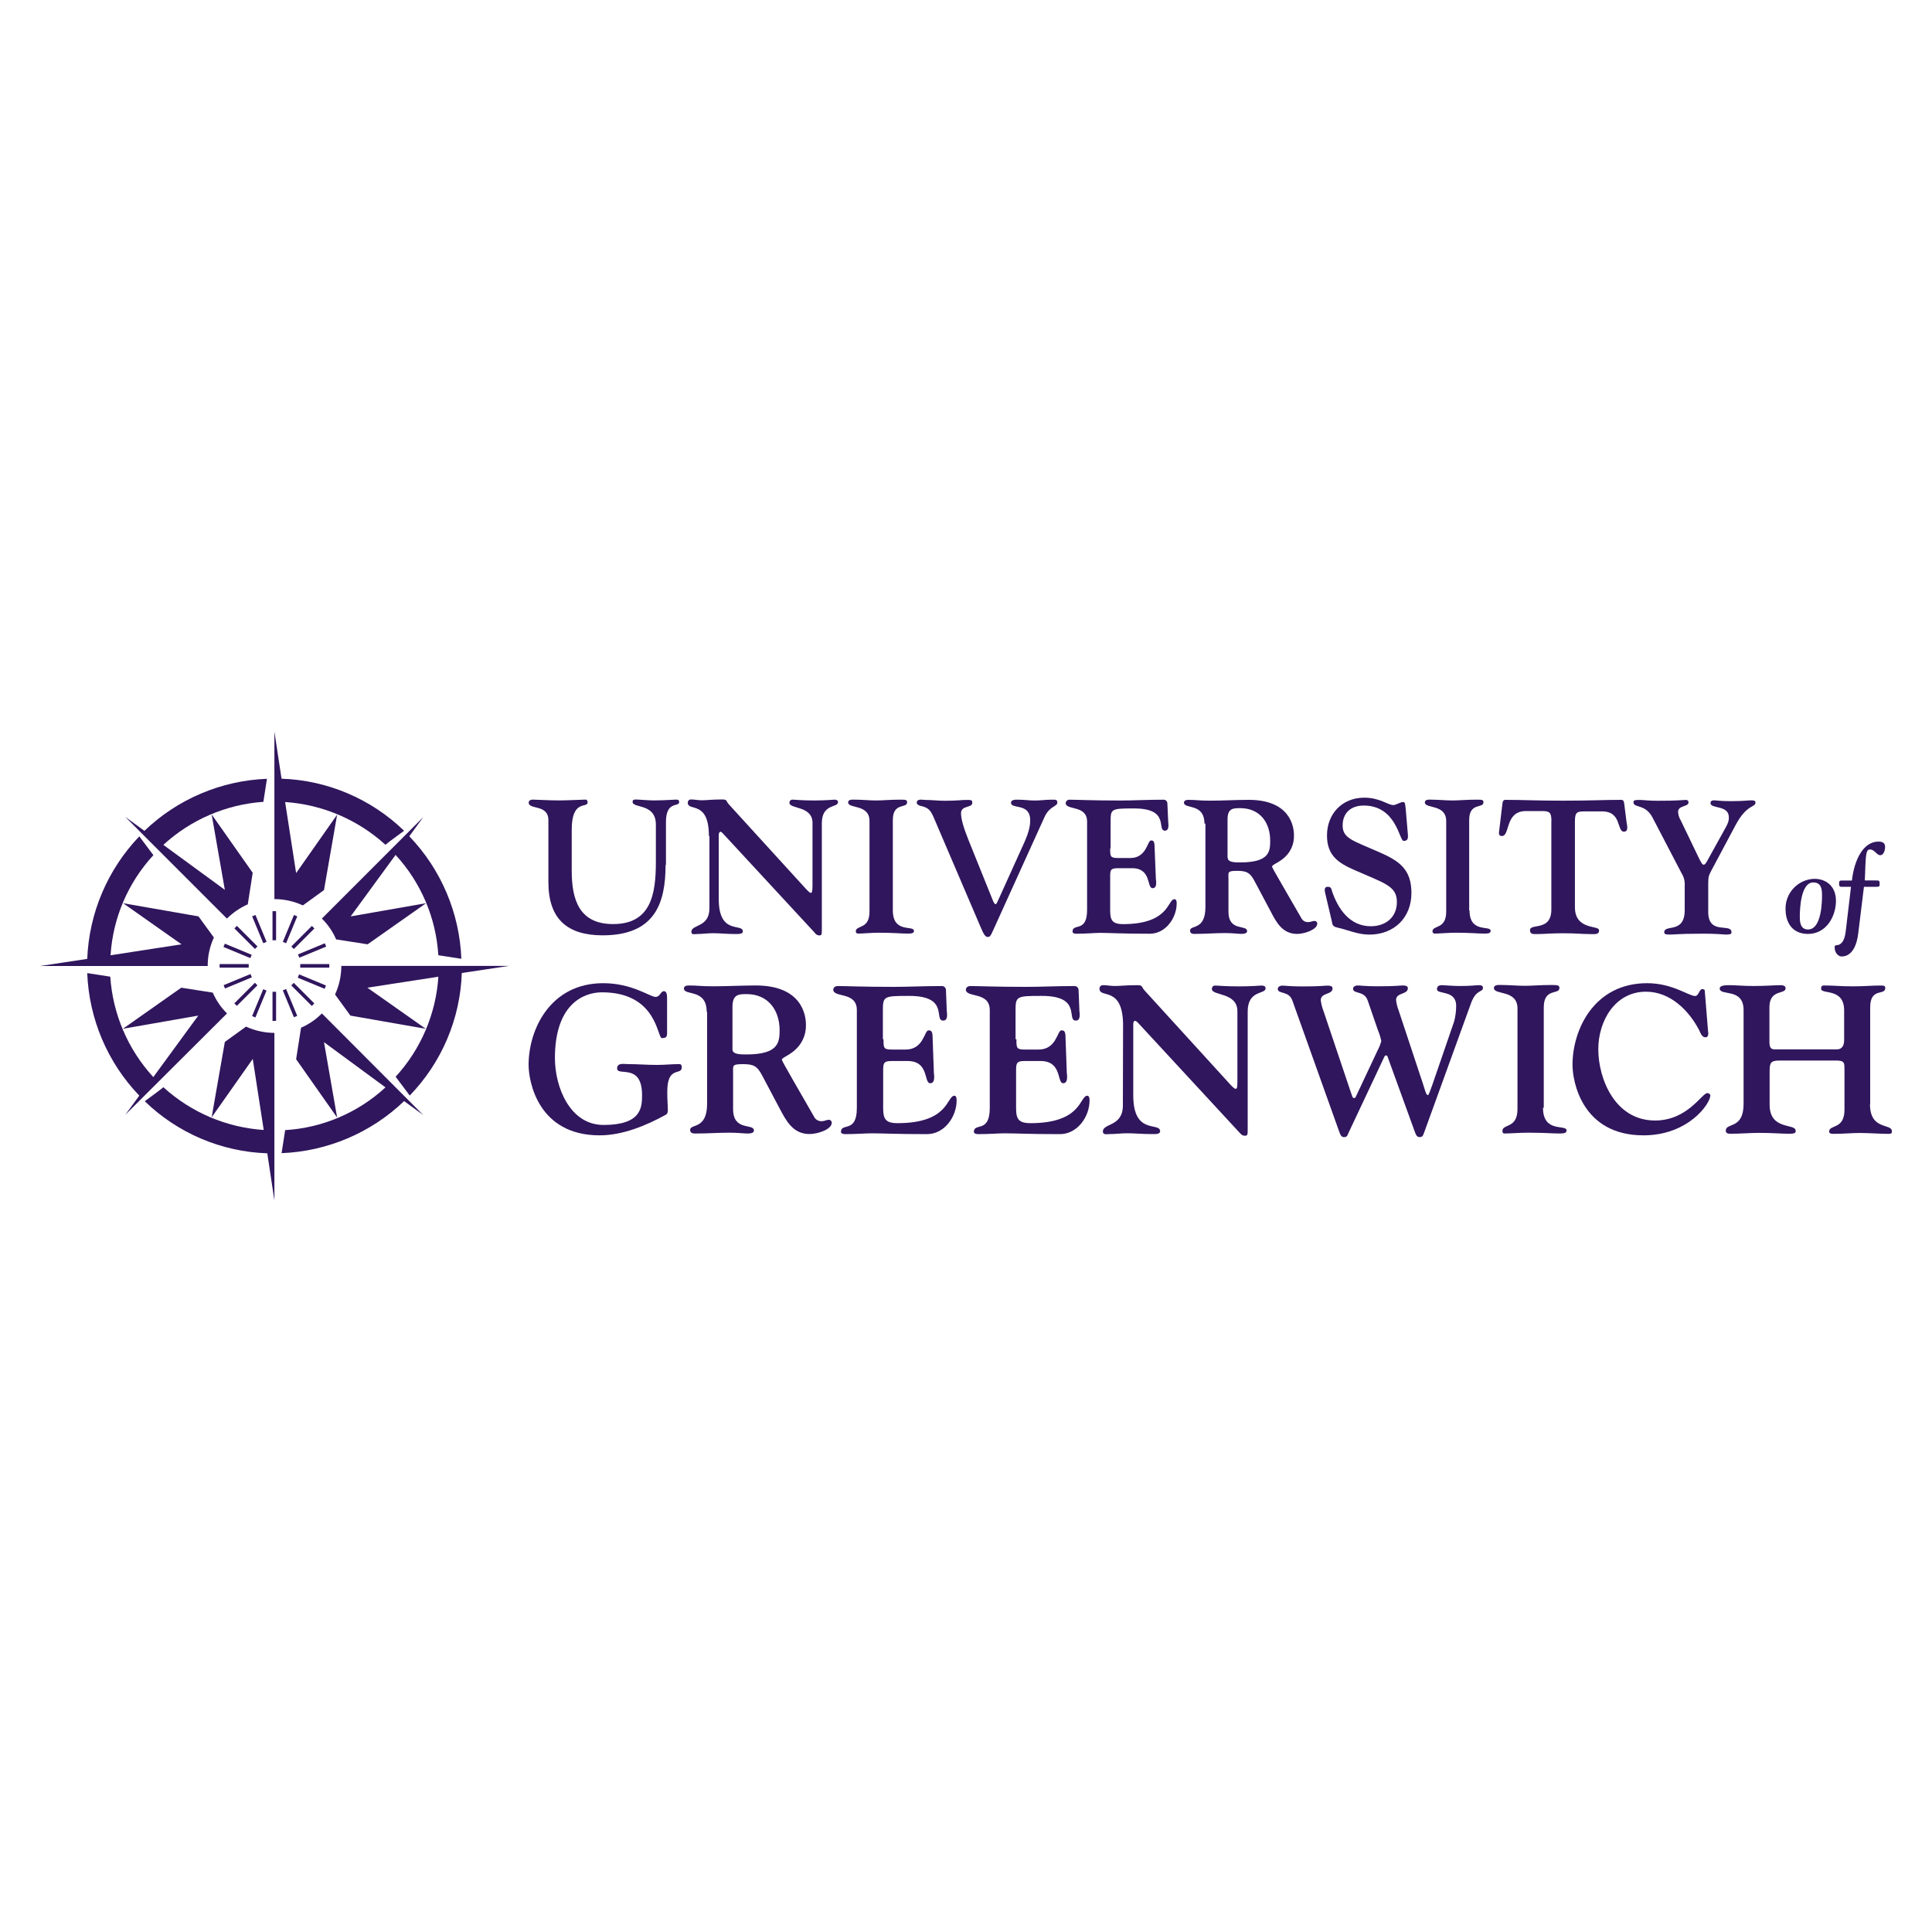 <?xml version="1.0" encoding="utf-8"?>
<!-- Generator: Adobe Illustrator 28.3.0, SVG Export Plug-In . SVG Version: 6.00 Build 0)  -->
<svg version="1.1" id="Layer_1" xmlns="http://www.w3.org/2000/svg" xmlns:xlink="http://www.w3.org/1999/xlink" x="0px" y="0px"
	 viewBox="0 0 400 400" style="enable-background:new 0 0 400 400;" xml:space="preserve">
<style type="text/css">
	.st0{fill:#30165D;}
</style>
<g>
	<path class="st0" d="M138.09,214.13c0,0.57-0.29,0.8-1.06,0.8c-0.97,0-0.97-9.48-12.38-9.48c-4.03,0-9.76,2.65-9.76,13.62
		c0,5.96,3.07,13.84,10.08,13.84c7.83,0,7.96-3.63,7.96-6.18c0-6.75-5.16-3.8-5.16-5.51c0-1.25,1.42-0.91,2.15-0.91
		c2.04,0,4.03,0.17,6.07,0.17c1.59,0,3.12-0.17,4.71-0.17c0.23,0,0.46,0.17,0.46,0.63c0,1.87-3.01-0.46-3.01,5.11
		c0,1.76,0.12,3.01,0.12,3.63s-0.06,0.91-0.46,1.14c-4.14,2.27-8.96,4.24-13.67,4.24c-12.73,0-14.7-11.14-14.7-14.59
		c0-7.32,4.48-16.91,15.44-16.91c6.02,0,9.7,2.84,10.84,2.84c0.97,0,1.02-1.19,1.76-1.19c0.63,0,0.63,0.97,0.63,1.65v7.26
		L138.09,214.13z"/>
	<path class="st0" d="M146.31,209.48c0-4.88-4.71-3.24-4.71-4.83c0-0.45,0.46-0.62,0.97-0.62c1.98,0,2.33,0.17,5.11,0.17
		c2.89,0,5.83-0.17,8.79-0.17c9.55,0,10.39,6.13,10.39,8.12c0.07,2.11-0.86,4.12-2.5,5.45c-1.25,1.02-2.49,1.42-2.49,1.81
		c0,0.28,3.69,6.58,6.81,12.03c0.37,0.5,0.98,0.76,1.59,0.68c0.45,0,0.85-0.28,1.3-0.28c0.33-0.02,0.61,0.23,0.63,0.56
		c0,0.02,0,0.04,0,0.07c0,1.36-2.9,2.32-4.6,2.32c-3.41,0-4.82-2.72-6.18-5.28l-3.63-6.86c-1.02-1.93-1.76-2.33-3.97-2.33
		c-2.32,0-2.04,0.29-2.04,1.81v7.5c0,4.65,4.31,2.89,4.31,4.42c0,0.4-0.34,0.63-1.36,0.63c-0.74,0-1.93-0.17-3.74-0.17
		c-2.32,0-4.54,0.17-6.69,0.17c-0.46,0-1.42,0.11-1.42-0.74c0-1.36,3.52,0.05,3.52-5.45v-19.01H146.31z M151.65,217.25
		c0,1.06,1.59,1.06,2.89,1.06c6.58,0,6.87-2.44,6.87-5c0-4.24-2.44-7.49-6.81-7.49c-1.59,0-2.95,0-2.95,2.61v8.79L151.65,217.25z"/>
	<path class="st0" d="M182.92,215.15c0,1.87,0,2.15,1.87,2.15h2.72c3.74,0,3.86-3.97,4.71-3.97c0.29,0,0.8-0.06,0.85,1.06l0.28,7.72
		c0.06,0.57,0.29,2.16-0.74,2.16c-1.42,0-0.17-4.6-4.71-4.6h-3.24c-1.98,0-1.81,0.53-1.81,3.07v5.56c0,2.72-0.17,4.24,2.95,4.24
		c10.78,0,10.16-5.68,11.81-5.68c0.17,0,0.45,0.12,0.45,0.97c0,3.41-2.55,6.98-6.13,6.98c-6.58,0-9.19-0.17-11.41-0.17
		c-1.36,0-3.18,0.17-5.56,0.17c-0.57,0-0.85-0.23-0.85-0.46c0-1.98,3.29,0.34,3.29-4.93v-20.29c0-3.91-4.88-2.49-4.88-4.24
		c0-0.4,0.34-0.74,0.97-0.74c1.76,0,4.94,0.17,11.57,0.17c3.07,0,6.07-0.17,9.94-0.17c0.46-0.01,0.84,0.36,0.85,0.82
		c0,0.01,0,0.02,0,0.03l0.17,4.32c0.06,0.57,0.29,1.98-0.74,1.98c-2.04,0,1.36-5.11-7.04-5.11c-5.3,0-5.45,0.06-5.45,3.07v5.9
		L182.92,215.15z"/>
	<path class="st0" d="M210.44,215.15c0,1.87,0,2.15,1.87,2.15h2.72c3.74,0,3.86-3.97,4.71-3.97c0.29,0,0.8-0.06,0.85,1.06l0.28,7.72
		c0.06,0.57,0.29,2.16-0.74,2.16c-1.36,0-0.17-4.6-4.71-4.6h-3.24c-1.98,0-1.81,0.53-1.81,3.07v5.56c0,2.72-0.17,4.24,2.95,4.24
		c10.78,0,10.16-5.68,11.8-5.68c0.18,0,0.46,0.12,0.46,0.97c0,3.41-2.55,6.98-6.13,6.98c-6.58,0-9.2-0.17-11.41-0.17
		c-1.36,0-3.18,0.17-5.56,0.17c-0.57,0-0.85-0.23-0.85-0.46c0-1.98,3.29,0.34,3.29-4.93v-20.29c0-3.91-4.94-2.49-4.94-4.24
		c0-0.4,0.34-0.74,0.97-0.74c1.76,0,4.94,0.17,11.57,0.17c3.07,0,6.07-0.17,9.94-0.17c0.46-0.01,0.84,0.36,0.85,0.82
		c0,0.01,0,0.02,0,0.03l0.17,4.32c0.06,0.57,0.29,1.98-0.74,1.98c-2.04,0,1.36-5.11-7.03-5.11c-5.28,0-5.45,0.06-5.45,3.07v5.9
		L210.44,215.15z"/>
	<path class="st0" d="M232.52,212.32c0-8.34-4.88-5.51-4.88-7.61c-0.03-0.38,0.25-0.71,0.63-0.74c0.04,0,0.07,0,0.11,0
		c0.85,0,1.59,0.17,2.44,0.17c1.14,0,2.27-0.17,4.54-0.17c1.36,0,0.85,0.28,1.65,1.14l17.48,19.18c0.57,0.63,1.06,1.14,1.36,1.14
		s0.34-0.53,0.34-1.59v-14.47c0-3.97-5.28-3.18-5.28-4.59c-0.04-0.36,0.21-0.69,0.57-0.73c0.04,0,0.07-0.01,0.11,0
		c0.68,0,1.93,0.17,4.94,0.17c2.72,0,4.24-0.17,4.65-0.17c0.85,0,0.85,0.45,0.85,0.57c0,1.3-3.71,0.28-3.71,4.82v24.4
		c0,0.97,0,1.3-0.53,1.3c-0.63,0-0.8-0.28-1.14-0.62l-20.88-22.59c-0.29-0.34-0.57-0.57-0.8-0.57c-0.23,0-0.34,0.28-0.34,0.68v14.76
		c0,8.34,5.56,5.39,5.56,7.43c0,0.63-1.06,0.57-1.64,0.57c-2.15,0-3.63-0.17-5.11-0.17c-1.47,0-2.55,0.17-3.74,0.17
		c-0.46,0-1.36,0.23-1.36-0.53c0-1.76,4.14-0.97,4.14-5.39L232.52,212.32z"/>
	<path class="st0" d="M279.68,226.16c0.23,0.63,0.34,1.19,0.63,1.19c0.22-0.01,0.41-0.18,0.45-0.4l4.54-9.65
		c0.3-0.56,0.52-1.15,0.68-1.76c-0.15-0.76-0.38-1.5-0.68-2.21l-2.15-6.24c-0.74-2.04-3.01-1.25-3.01-2.38
		c0-0.53,0.63-0.68,0.91-0.68c0.68,0,1.59,0.17,4.24,0.17c3.8,0,4.48-0.17,5.17-0.17c0.4,0,1.02,0.05,1.02,0.57
		c0,1.36-2.44,0.85-2.44,2.44c0.09,0.74,0.26,1.46,0.53,2.15l5.04,15.21c0.4,1.19,0.62,2.33,1.02,2.33c0.17,0,0.46-0.85,0.97-2.27
		l4.43-12.88c0.31-1.09,0.46-2.22,0.45-3.35c0-3.35-3.97-2.27-3.97-3.41c0-0.53,0.23-0.85,1.06-0.85c0.45,0,2.15,0.17,3.58,0.17
		c2.83,0,3.23-0.17,4.08-0.17c0.34,0,0.8,0.06,0.8,0.53c0,1.02-1.36,0.23-2.44,3.12l-9.77,26.95c-0.22,0.63-0.39,0.85-0.91,0.85
		c-0.51,0-0.74-0.34-1.06-1.3l-5.56-15.32c-0.02-0.17-0.17-0.3-0.34-0.28c0,0,0,0,0,0c-0.22,0-0.28,0.17-0.34,0.28l-7.43,15.78
		c-0.23,0.63-0.4,0.85-0.91,0.85c-0.51,0-0.74-0.34-1.06-1.3l-9.65-27.01c-0.74-2.04-3.01-1.25-3.01-2.38
		c0-0.53,0.63-0.68,0.91-0.68c0.68,0,1.59,0.17,4.24,0.17c3.8,0,4.48-0.17,5.17-0.17c0.39,0,1.02,0.05,1.02,0.57
		c0,1.36-2.44,0.85-2.44,2.44c0.09,0.74,0.26,1.46,0.53,2.15L279.68,226.16z"/>
	<path class="st0" d="M319.46,229.34c0,5.34,4.88,3.35,4.88,4.71c0,0.46-0.4,0.63-1.36,0.63c-1.59,0-3.24-0.17-6.58-0.17
		c-1.87,0-3.74,0.17-4.88,0.17c-0.4,0-0.46-0.29-0.46-0.53c0-1.53,3.12-0.4,3.12-4.54v-20.81c0-3.97-4.88-2.72-4.88-4.24
		c0-0.74,1.06-0.63,1.47-0.63c1.7,0,3.41,0.17,4.94,0.17s3.12-0.17,5.62-0.17c1.3,0,1.53,0.12,1.53,0.63c0,1.47-3.24-0.12-3.24,4.03
		v20.77L319.46,229.34z"/>
	<path class="st0" d="M353.62,213.34c0.06,0.46,0.23,1.42-0.53,1.42c-0.76,0-1.02-0.91-1.3-1.48c-2.16-4.14-6.02-7.96-11.01-7.96
		c-6.41,0-9.87,6.07-9.87,11.91c0,6.13,3.46,14.76,11.74,14.76c6.76,0,9.71-5.68,10.84-5.68c0.23,0,0.62,0.23,0.62,0.46
		c0,1.76-4.59,8.29-13.84,8.29c-12.73,0-14.7-11.14-14.7-14.59c0-7.32,4.48-16.91,15.44-16.91c5.28,0,8.62,2.65,9.93,2.65
		c0.8,0,0.85-1.42,1.48-1.42c0.22,0,0.53,0.06,0.53,0.29L353.62,213.34z"/>
	<path class="st0" d="M387.16,228.6c0,5.51,4.54,3.91,4.54,5.62c0,0.57-0.34,0.53-0.91,0.53c-1.42,0-3.97-0.18-5.79-0.18
		c-1.59,0-3.24,0.18-5.45,0.18c-0.62,0-0.85-0.18-0.85-0.46c0-1.53,3.18-0.34,3.18-4.54v-7.85c0-1.82,0.12-2.33-1.76-2.33h-11.58
		c-1.98,0-2.16,0.46-2.16,2.33v6.81c0,5.39,5.39,3.8,5.39,5.39c0,0.28,0.11,0.63-1.3,0.63c-1.76,0-3.24-0.18-6.37-0.18
		c-1.81,0-3.63,0.18-5.83,0.18c-0.53,0-0.97-0.12-0.97-0.63c0-1.76,3.69-0.17,3.69-5.56v-19.41c0-4.71-4.94-2.83-4.94-4.48
		c0-0.68,1.3-0.68,2.12-0.68c1.3,0,2.61,0.17,4.88,0.17c2.61,0,4.37-0.17,5.62-0.17c0.63,0,1.02,0.23,1.02,0.63
		c0,1.36-3.35,0.11-3.35,3.97v6.93c0,1.19,0.17,1.76,1.06,1.76h12.88c1.25,0,1.53-1.02,1.53-1.93v-6.13c0-4.77-4.77-3.24-4.77-4.48
		c0-0.8,0.4-0.68,1.02-0.68c1.76,0,2.9,0.17,5.62,0.17c2.27,0,3.86-0.17,5.73-0.17c0.74,0,0.91,0.11,0.91,0.53
		c0,1.64-3.12-0.23-3.12,4.03v20.03L387.16,228.6z"/>
	<path class="st0" d="M137.8,179.06c0,7.96-2.21,14.59-13.05,14.59c-7.33-0.01-11.21-3.41-11.21-11.01v-12.83
		c0-3.35-4.08-2.12-4.08-3.63c0-0.53,0.53-0.63,0.85-0.63c0.53,0,3.46,0.17,5.39,0.17s4.77-0.17,5.51-0.17
		c0.34,0,0.45,0.28,0.45,0.57c0,1.3-3.29-0.74-3.29,5.68v8.51c0,6.02,1.59,11.01,8.57,11.01c7.83,0,8.85-6.18,8.85-12.83v-7.77
		c0-4.49-4.82-3.29-4.82-4.71c0-0.63,0.68-0.46,1.19-0.46c1.14,0.06,2.22,0.17,3.29,0.17c1.3,0,2.5-0.06,4.48-0.17
		c0.46,0,0.68,0.06,0.68,0.53c0,1.06-2.73-0.34-2.73,4.09v8.91L137.8,179.06z"/>
	<path class="st0" d="M146.77,173.1c0-7.55-4.37-5-4.37-6.9c-0.03-0.34,0.22-0.65,0.56-0.68c0.04,0,0.08,0,0.12,0
		c0.74,0,1.47,0.17,2.22,0.17c1.02,0,2.04-0.17,4.14-0.17c1.25,0,0.79,0.28,1.47,1.02l15.78,17.31c0.53,0.57,0.97,1.02,1.19,1.02
		c0.23,0,0.34-0.45,0.34-1.47v-13.03c0-3.58-4.77-2.84-4.77-4.14c-0.04-0.33,0.19-0.63,0.53-0.67c0.03,0,0.07-0.01,0.1,0
		c0.62,0,1.76,0.17,4.48,0.17c2.5,0,3.86-0.17,4.2-0.17c0.74,0,0.74,0.4,0.74,0.53c0,1.19-3.35,0.23-3.35,4.37v22.02
		c0,0.85,0,1.19-0.46,1.19c-0.42,0.01-0.81-0.2-1.02-0.57l-18.84-20.37c-0.28-0.34-0.53-0.53-0.68-0.53c-0.15,0-0.34,0.28-0.34,0.62
		v13.34c0,7.54,4.99,4.88,4.99,6.69c0,0.57-0.97,0.53-1.47,0.53c-1.93,0-3.24-0.17-4.65-0.17c-1.25,0-2.33,0.17-3.35,0.17
		c-0.46,0-1.19,0.23-1.19-0.45c0-1.59,3.74-0.85,3.74-4.88V173.1H146.77z"/>
	<path class="st0" d="M184.85,188.48c0,4.83,4.37,3.01,4.37,4.24c0,0.45-0.34,0.57-1.25,0.57c-1.47,0-2.9-0.18-5.96-0.18
		c-1.7,0-3.35,0.18-4.37,0.18c-0.25,0.01-0.45-0.19-0.46-0.43c0-0.01,0-0.01,0-0.02c0-1.36,2.84-0.34,2.84-4.08v-18.77
		c0-3.58-4.42-2.49-4.42-3.86c0-0.68,0.96-0.57,1.36-0.57c1.53,0,3.07,0.17,4.43,0.17c1.36,0,2.84-0.17,5.05-0.17
		c1.19,0,1.36,0.06,1.36,0.57c0,1.3-2.95-0.06-2.95,3.63V188.48z"/>
	<path class="st0" d="M205.56,192.74c-0.45,1.02-0.62,1.25-1.06,1.25c-0.44,0-0.8-0.4-1.47-2.04l-9.76-22.81
		c-0.68-1.53-1.19-1.99-2.84-2.33c-0.11-0.05-0.63-0.28-0.63-0.57c0-0.97,1.19-0.62,1.82-0.62c1.3,0,2.61,0.17,3.97,0.17
		c2.49,0,3.63-0.17,4.24-0.17c1.25,0,1.47-0.06,1.47,0.62c0,1.06-2.33,0.46-2.33,2.12c0,1.19,0.53,3.01,1.48,5.39l5.1,12.65
		c0.12,0.29,0.34,0.8,0.57,0.8c0.22,0,0.4-0.57,0.53-0.8l5.39-11.91c1.19-2.62,1.25-3.97,1.25-4.66c0-3.69-3.97-2.21-3.97-3.63
		c0-0.74,1.14-0.63,1.59-0.63c1.14,0,2.21,0.17,3.35,0.17c1.14,0,2.22-0.17,3.29-0.17c0.85,0,1.36-0.11,1.36,0.57
		c0,0.91-1.59,0.68-2.65,3.01L205.56,192.74z"/>
	<path class="st0" d="M229.85,175.65c0,1.7,0,1.99,1.7,1.99h2.5c3.35,0,3.52-3.63,4.24-3.63c0.28,0,0.68-0.06,0.74,0.97l0.28,6.98
		c0.06,0.53,0.29,1.93-0.68,1.93c-1.25,0-0.17-4.14-4.24-4.14h-2.89c-1.82,0-1.65,0.45-1.65,2.72v5c0,2.44-0.17,3.86,2.65,3.86
		c9.71,0,9.19-5.16,10.67-5.16c0.17,0,0.45,0.11,0.45,0.85c0,3.07-2.32,6.3-5.56,6.3c-5.96,0-8.29-0.18-10.27-0.18
		c-1.19,0-2.84,0.18-4.99,0.18c-0.53,0-0.74-0.18-0.74-0.46c0-1.81,3.01,0.34,3.01-4.48v-18.27c0-3.52-4.43-2.27-4.43-3.86
		c0.05-0.42,0.43-0.72,0.85-0.68c1.59,0,4.42,0.17,10.44,0.17c2.78,0,5.51-0.17,8.97-0.17c0.42-0.02,0.77,0.31,0.79,0.73
		c0,0,0,0.01,0,0.01l0.18,3.86c0.05,0.53,0.22,1.81-0.68,1.81c-1.81,0,1.19-4.6-6.37-4.6c-4.77,0-4.88,0.06-4.88,2.73v5.56H229.85z"
		/>
	<path class="st0" d="M249.37,170.54c0-4.37-4.24-2.95-4.24-4.37c0-0.4,0.4-0.57,0.85-0.57c1.81,0,2.12,0.17,4.59,0.17
		c2.62,0,5.28-0.17,7.96-0.17c8.57,0,9.37,5.5,9.37,7.32c0.07,1.9-0.77,3.71-2.27,4.88c-1.14,0.91-2.27,1.25-2.27,1.64
		c0,0.23,3.35,5.9,6.18,10.84c0.32,0.45,0.87,0.69,1.42,0.62c0.4,0,0.8-0.23,1.19-0.23c0.29-0.02,0.55,0.2,0.57,0.49
		c0,0.03,0,0.05,0,0.08c0,1.19-2.61,2.12-4.14,2.12c-3.12,0-4.37-2.49-5.56-4.77l-3.29-6.19c-0.91-1.7-1.59-2.1-3.58-2.1
		c-2.12,0-1.81,0.28-1.81,1.64v6.81c0,4.2,3.86,2.61,3.86,4.03c0,0.34-0.34,0.57-1.19,0.57c-0.68,0-1.7-0.17-3.35-0.17
		c-2.12,0-4.08,0.17-6.02,0.17c-0.45,0-1.25,0.12-1.25-0.68c0-1.25,3.18,0.06,3.18-4.88v-17.27H249.37z M254.19,177.58
		c0,0.97,1.47,0.97,2.61,0.97c5.96,0,6.18-2.21,6.18-4.48c0-3.86-2.21-6.75-6.18-6.75c-1.47,0-2.65,0-2.65,2.32v7.96L254.19,177.58z
		"/>
	<path class="st0" d="M274.46,185.3c-0.12-0.57-0.53-1.7,0.45-1.7c0.63,0,0.74,0.34,0.85,0.85c1.25,3.74,3.69,7.32,8.06,7.32
		c3.07,0,5.39-1.87,5.39-5c0-3.35-2.49-3.86-8.79-6.64c-3.35-1.47-5.68-3.01-5.68-7.15c0-4.48,3.12-7.83,7.72-7.83
		c3.24,0,4.88,1.53,6.02,1.53c0.53,0,1.47-0.63,1.99-0.63c0.51,0,0.45,0.57,0.57,1.47l0.45,5.28c0.06,0.85-0.05,1.3-0.91,1.3
		c-0.85,0-1.47-7.32-8.23-7.32c-2.61,0-4.37,1.47-4.37,4.14c0,2.67,2.15,3.12,7.43,5.45c4.2,1.82,6.81,3.52,6.81,8.51
		c0,5.17-3.63,8.62-8.74,8.62c-2.39,0-4.37-0.97-6.64-1.47c-0.97-0.23-0.97-0.57-1.14-1.47L274.46,185.3z"/>
	<path class="st0" d="M304.25,188.48c0,4.83,4.37,3.01,4.37,4.24c0,0.45-0.34,0.57-1.25,0.57c-1.47,0-2.9-0.18-5.96-0.18
		c-1.7,0-3.35,0.18-4.37,0.18c-0.25,0.01-0.45-0.19-0.46-0.43c0-0.01,0-0.01,0-0.02c0-1.36,2.84-0.34,2.84-4.08v-18.77
		c0-3.58-4.42-2.49-4.42-3.86c0-0.68,0.96-0.57,1.3-0.57c1.53,0,3.06,0.17,4.42,0.17c1.36,0,2.84-0.17,5.05-0.17
		c1.19,0,1.36,0.06,1.36,0.57c0,1.3-2.95-0.06-2.95,3.63v18.72H304.25z"/>
	<path class="st0" d="M321.21,170.04c0-1.87-0.4-2.12-1.98-2.12h-3.29c-4.42,0-3.24,5.17-4.99,5.17c-0.85,0-0.57-0.85-0.53-1.36
		l0.62-5.16c0.06-0.4,0.06-0.97,0.63-0.97c3.63,0,6.3,0.17,12.03,0.17s8.34-0.17,11.97-0.17c0.57,0,0.57,0.57,0.63,0.97l0.46,3.63
		c0.05,0.46,0.53,1.99-0.53,1.99c-1.59,0-0.34-4.37-4.82-4.2h-3.35c-1.59,0-1.99,0.17-1.99,2.12v17.71c0,4.82,5,3.69,5,4.77
		c0,0.97-0.8,0.8-1.93,0.8c-1.59,0-2.84-0.17-5.51-0.17c-2.67,0-3.91,0.17-5.5,0.17c-0.68,0-1.36,0.06-1.36-0.8
		c0-1.53,4.42,0.34,4.42-4.31v-18.23H321.21z"/>
	<path class="st0" d="M342.1,169.19c-1.53-2.84-3.91-1.82-3.91-3.12c0-0.45,0.46-0.45,1.36-0.45c0.68,0,1.64,0.17,3.63,0.17
		c1.64,0,3.35,0,5.73-0.17c0.57-0.06,0.68,0.28,0.68,0.53c0,0.91-2.16,0.57-2.16,1.93c0.03,0.64,0.23,1.27,0.57,1.81l3.52,7.32
		c0.63,1.3,0.91,1.82,1.19,1.82c0.28,0,0.53-0.34,0.97-1.19l3.58-6.47c0.74-1.3,0.68-1.87,0.68-2.15c0-2.61-3.8-1.7-3.8-2.95
		c0-0.4,0.28-0.57,0.74-0.57c0.46,0,1.3,0.17,3.35,0.17c3.01,0,3.41-0.17,4.48-0.17c0.53,0,0.74,0.17,0.74,0.46
		c0,1.06-1.76,0.28-4.08,4.6l-5.17,9.7c-0.4,0.8-0.53,1.06-0.53,2.5v5.83c0,4.93,4.82,2.21,4.82,4.24c0,0.46-0.57,0.46-1.25,0.46
		c-1.94-0.16-3.89-0.21-5.83-0.17c-3.52,0-4.65,0.17-5.79,0.17c-0.63,0-1.06-0.06-1.06-0.46c0-1.76,4.24,0.4,4.24-4.6v-5.1
		c0.06-0.88-0.16-1.75-0.63-2.5L342.1,169.19z"/>
	<path class="st0" d="M380.12,186.44c0,3.35-2.04,6.92-5.79,6.92s-4.65-3.06-4.65-5.05c-0.12-3.4,2.55-6.25,5.94-6.36
		c0,0,0.01,0,0.01,0c2.73,0,4.48,1.81,4.48,4.48 M374.33,192.44c2.9,0,2.9-6.13,2.9-7.09c0-1.3-0.17-2.65-1.82-2.65
		c-2.55,0-2.78,5.34-2.78,7.09C372.63,190.75,372.69,192.44,374.33,192.44"/>
	<path class="st0" d="M388.63,182.29c0.53,0,0.53,0.23,0.53,0.68c0,0.45,0,0.63-0.53,0.63h-2.72l-1.19,9.71
		c-0.63,4.99-3.24,4.71-3.52,4.71c-0.4,0-1.36-0.53-1.36-1.93c0-0.57,0.57-0.29,1.06-0.57c1.06-0.63,1.19-2.21,1.36-3.74l0.97-8.17
		h-1.93c-0.53,0-0.53-0.28-0.53-0.63c0-0.45,0-0.68,0.53-0.68h2.12c0.46-4.14,2.27-8.06,5.51-8.06c0.53,0,1.36,0.11,1.36,1.06
		c0,0.74-0.29,1.76-1.02,1.76s-1.14-1.19-2.12-1.19s-0.85,1.76-1.06,6.41L388.63,182.29z"/>
	<path class="st0" d="M22.77,200H8.3l9.76-1.47c0.38-9.49,4.21-18.51,10.78-25.37l2.12,2.83l0.8,1.06
		c-5.25,5.69-8.39,13.01-8.87,20.73l14.69-2.27L25.49,187l15.61,2.73l3.18,4.37c-0.85,1.85-1.29,3.87-1.28,5.9H22.77z M66.64,190.18
		c1.25,1.23,2.26,2.7,2.95,4.31l6.52,1.02L88.21,187l-15.61,2.73L81.9,177c5.25,5.7,8.38,13.04,8.85,20.77l4.77,0.74
		c-0.37-9.49-4.2-18.52-10.78-25.37l2.9-3.97L66.64,190.18z M31.1,174.3l1.64,1.64l14.24,14.24l0,0c1.25-1.23,2.71-2.23,4.32-2.95
		l1.02-6.53l-8.5-12.08l2.73,15.61l-12.73-9.31c5.7-5.23,13-8.37,20.71-8.91l0.74-4.77c-9.49,0.37-18.52,4.2-25.37,10.78l-3.97-2.9
		L31.1,174.3z M67.08,184.28l2.72-15.61l-8.49,12.09l-2.28-14.71c7.72,0.52,15.04,3.64,20.77,8.85l1.02-0.8l2.84-2.1
		c-6.83-6.61-15.87-10.46-25.37-10.78l-1.48-9.76v34.69c2.04,0,4.05,0.45,5.9,1.3L67.08,184.28z M47,209.82
		c-1.25-1.23-2.25-2.7-2.95-4.31l-6.52-1.02L25.44,213l15.61-2.73L31.74,223c-5.25-5.72-8.39-13.05-8.91-20.79l-4.77-0.74
		c0.37,9.49,4.2,18.52,10.78,25.37l-2.9,3.97L47,209.82z M70.67,200c-0.01,2.04-0.45,4.05-1.3,5.9l3.18,4.37L88.15,213l-12.09-8.51
		l14.7-2.27c-0.5,7.71-3.63,15.02-8.85,20.71l0.8,1.06l2.12,2.83c6.61-6.83,10.46-15.87,10.78-25.37l9.76-1.47h-34.7V200z
		 M66.64,209.82L66.64,209.82c-1.23,1.25-2.7,2.26-4.31,2.95l-1.02,6.53l8.49,12.08l-2.72-15.61l12.73,9.36
		c-5.7,5.25-13.03,8.38-20.77,8.85l-0.74,4.77c9.49-0.38,18.51-4.21,25.37-10.78l3.97,2.9L66.64,209.82z M46.55,215.72l-2.73,15.61
		l8.51-12.09l2.27,14.71c-7.73-0.52-15.05-3.64-20.77-8.85l-1.02,0.8l-2.84,2.1c6.83,6.62,15.87,10.46,25.37,10.78l1.47,9.76v-34.69
		c-2.03-0.01-4.03-0.45-5.87-1.3L46.55,215.72z"/>
	<rect x="56.42" y="205.34" class="st0" width="0.74" height="6.02"/>
	
		<rect x="50.64" y="207.3" transform="matrix(0.383 -0.924 0.924 0.383 -158.746 177.765)" class="st0" width="6.02" height="0.74"/>
	
		<rect x="47.92" y="205.52" transform="matrix(0.707 -0.707 0.707 0.707 -130.669 96.311)" class="st0" width="6.02" height="0.74"/>
	
		<rect x="46.14" y="202.78" transform="matrix(0.924 -0.383 0.383 0.924 -74 34.272)" class="st0" width="6.02" height="0.74"/>
	<rect x="45.47" y="199.6" class="st0" width="6.02" height="0.74"/>
	
		<rect x="48.78" y="193.81" transform="matrix(0.383 -0.924 0.924 0.383 -151.495 166.904)" class="st0" width="0.74" height="6.02"/>
	
		<rect x="50.57" y="191.09" transform="matrix(0.707 -0.707 0.707 0.707 -122.327 92.867)" class="st0" width="0.74" height="6.02"/>
	
		<rect x="53.26" y="189.34" transform="matrix(0.924 -0.383 0.383 0.924 -69.526 35.166)" class="st0" width="0.74" height="6.02"/>
	<rect x="56.42" y="188.65" class="st0" width="0.74" height="6.02"/>
	
		<rect x="57" y="191.94" transform="matrix(0.383 -0.924 0.924 0.383 -140.628 174.158)" class="st0" width="6.02" height="0.74"/>
	
		<rect x="59.72" y="193.74" transform="matrix(0.707 -0.707 0.707 0.707 -118.883 101.209)" class="st0" width="6.02" height="0.74"/>
	
		<rect x="61.53" y="196.42" transform="matrix(0.924 -0.383 0.383 0.924 -70.394 39.675)" class="st0" width="6.02" height="0.74"/>
	<rect x="62.16" y="199.6" class="st0" width="6.02" height="0.74"/>
	
		<rect x="64.15" y="200.17" transform="matrix(0.383 -0.924 0.924 0.383 -147.881 185.027)" class="st0" width="0.74" height="6.02"/>
	
		<rect x="62.35" y="202.89" transform="matrix(0.707 -0.707 0.707 0.707 -127.225 104.653)" class="st0" width="0.74" height="6.02"/>
	
		<rect x="59.6" y="204.67" transform="matrix(0.924 -0.383 0.383 0.924 -74.91 38.756)" class="st0" width="0.74" height="6.02"/>
</g>
</svg>
